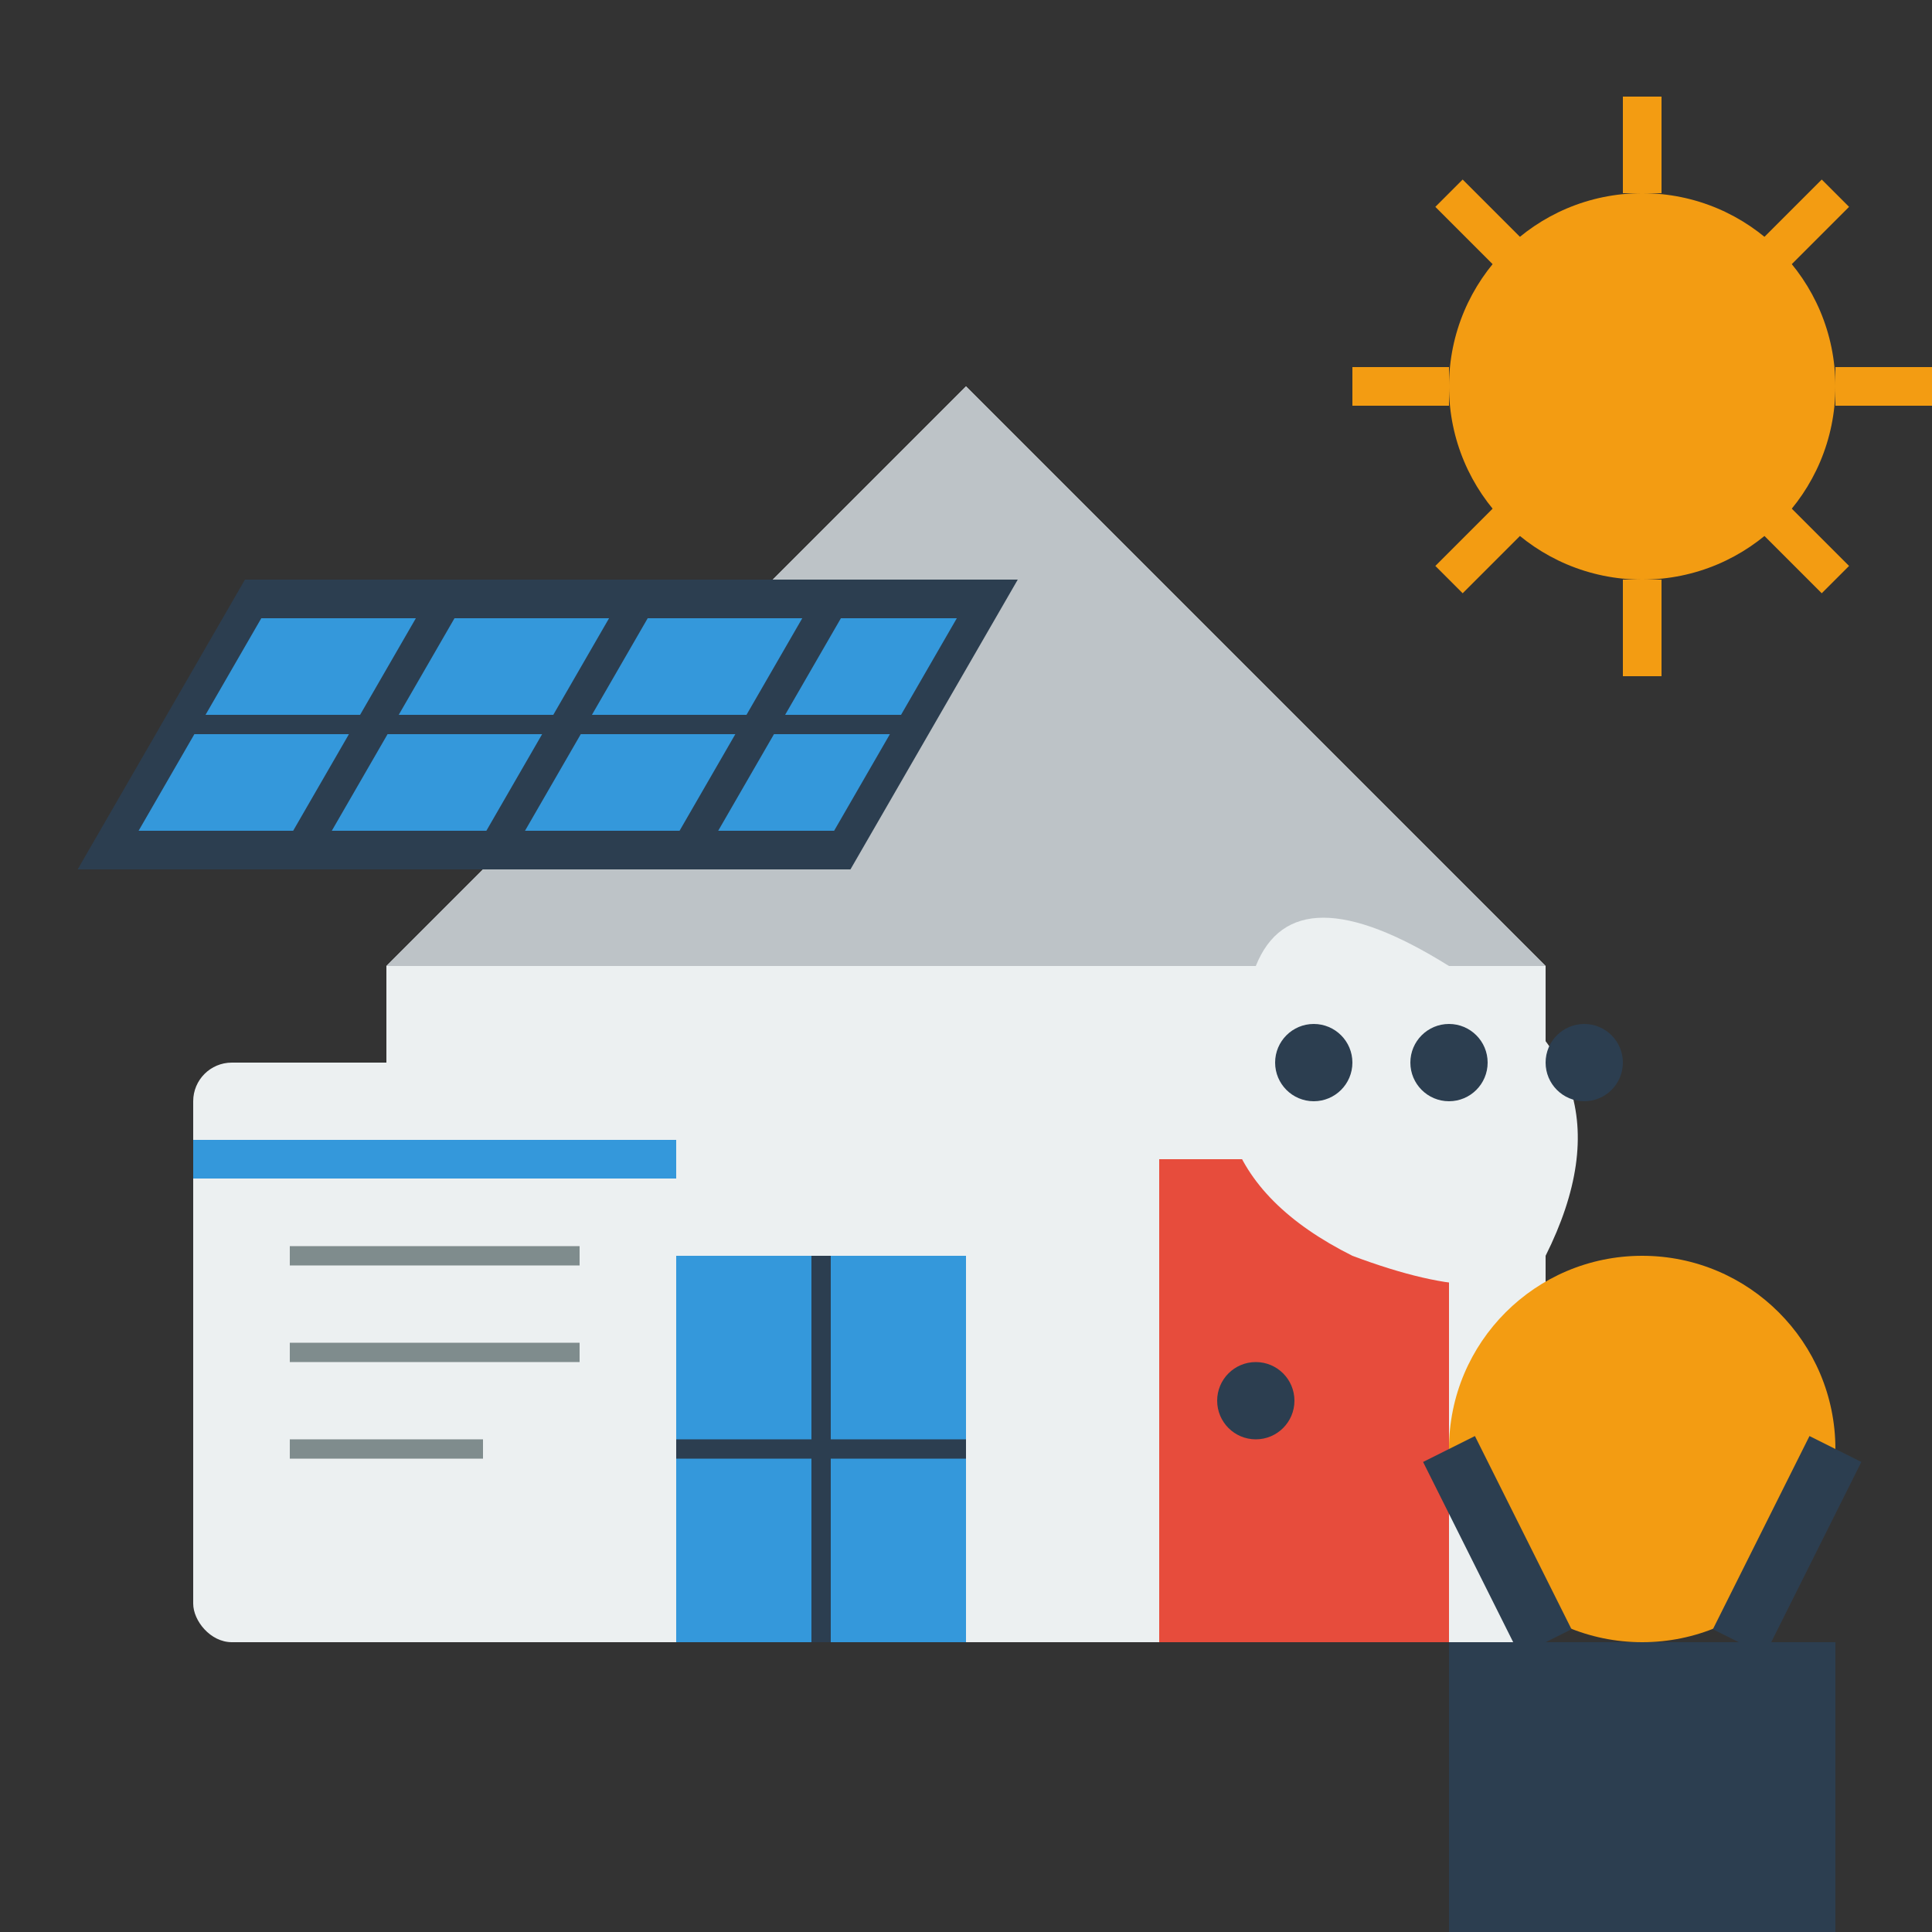 <svg width="100" height="100" viewBox="0 0 100 100" xmlns="http://www.w3.org/2000/svg">
  <rect x="0" y="0" width="100" height="100" fill="#333333" stroke="none"/>
  <!-- House Outline -->
  <polygon points="20,50 50,20 80,50 80,85 20,85" fill="#ECF0F1" />
  <polygon points="20,50 50,20 80,50" fill="#BDC3C7" />
  
  <!-- House Details -->
  <rect x="35" y="65" width="15" height="20" fill="#3498DB" /> <!-- Window -->
  <line x1="35" y1="75" x2="50" y2="75" stroke="#2C3E50" stroke-width="1" />
  <line x1="42.5" y1="65" x2="42.5" y2="85" stroke="#2C3E50" stroke-width="1" />
  
  <rect x="60" y="60" width="15" height="25" fill="#E74C3C" /> <!-- Door -->
  <circle cx="65" cy="72.5" r="2" fill="#2C3E50" /> <!-- Doorknob -->
  
  <!-- Solar Panel on Roof -->
  <rect x="30" y="30" width="40" height="15" fill="#2C3E50" transform="skewX(-30)" />
  
  <!-- Panel Sections -->
  <rect x="32" y="32" width="8" height="5" fill="#3498DB" transform="skewX(-30)" />
  <rect x="42" y="32" width="8" height="5" fill="#3498DB" transform="skewX(-30)" />
  <rect x="52" y="32" width="8" height="5" fill="#3498DB" transform="skewX(-30)" />
  <rect x="62" y="32" width="6" height="5" fill="#3498DB" transform="skewX(-30)" />
  
  <rect x="32" y="38" width="8" height="5" fill="#3498DB" transform="skewX(-30)" />
  <rect x="42" y="38" width="8" height="5" fill="#3498DB" transform="skewX(-30)" />
  <rect x="52" y="38" width="8" height="5" fill="#3498DB" transform="skewX(-30)" />
  <rect x="62" y="38" width="6" height="5" fill="#3498DB" transform="skewX(-30)" />
  
  <!-- Consultation Elements -->
  <!-- Document/Plan -->
  <rect x="10" y="55" width="25" height="30" fill="#ECF0F1" rx="2" ry="2" />
  <line x1="15" y1="65" x2="30" y2="65" stroke="#7F8C8D" stroke-width="1" />
  <line x1="15" y1="70" x2="30" y2="70" stroke="#7F8C8D" stroke-width="1" />
  <line x1="15" y1="75" x2="25" y2="75" stroke="#7F8C8D" stroke-width="1" />
  <path d="M10,60 L35,60" stroke="#3498DB" stroke-width="2" />
  
  <!-- Consultant Figure -->
  <circle cx="85" cy="75" r="10" fill="#F39C12" /> <!-- Head -->
  <rect x="75" y="85" width="20" height="15" fill="#2C3E50" /> <!-- Body -->
  <line x1="80" y1="85" x2="75" y2="75" stroke="#2C3E50" stroke-width="3" /> <!-- Left Arm -->
  <line x1="90" y1="85" x2="95" y2="75" stroke="#2C3E50" stroke-width="3" /> <!-- Right Arm -->
  
  <!-- Speech Bubble -->
  <path d="M70,65 Q60,60 65,50 Q67,45 75,50 Q85,55 80,65 Q78,68 70,65" fill="#ECF0F1" />
  <circle cx="68" cy="55" r="2" fill="#2C3E50" />
  <circle cx="75" cy="55" r="2" fill="#2C3E50" />
  <circle cx="82" cy="55" r="2" fill="#2C3E50" />
  
  <!-- Sun -->
  <circle cx="85" cy="20" r="10" fill="#F39C12" />
  <line x1="85" y1="5" x2="85" y2="10" stroke="#F39C12" stroke-width="2" />
  <line x1="85" y1="30" x2="85" y2="35" stroke="#F39C12" stroke-width="2" />
  <line x1="70" y1="20" x2="75" y2="20" stroke="#F39C12" stroke-width="2" />
  <line x1="95" y1="20" x2="100" y2="20" stroke="#F39C12" stroke-width="2" />
  <line x1="75" y1="10" x2="78" y2="13" stroke="#F39C12" stroke-width="2" />
  <line x1="92" y1="27" x2="95" y2="30" stroke="#F39C12" stroke-width="2" />
  <line x1="75" y1="30" x2="78" y2="27" stroke="#F39C12" stroke-width="2" />
  <line x1="92" y1="13" x2="95" y2="10" stroke="#F39C12" stroke-width="2" />
</svg>
